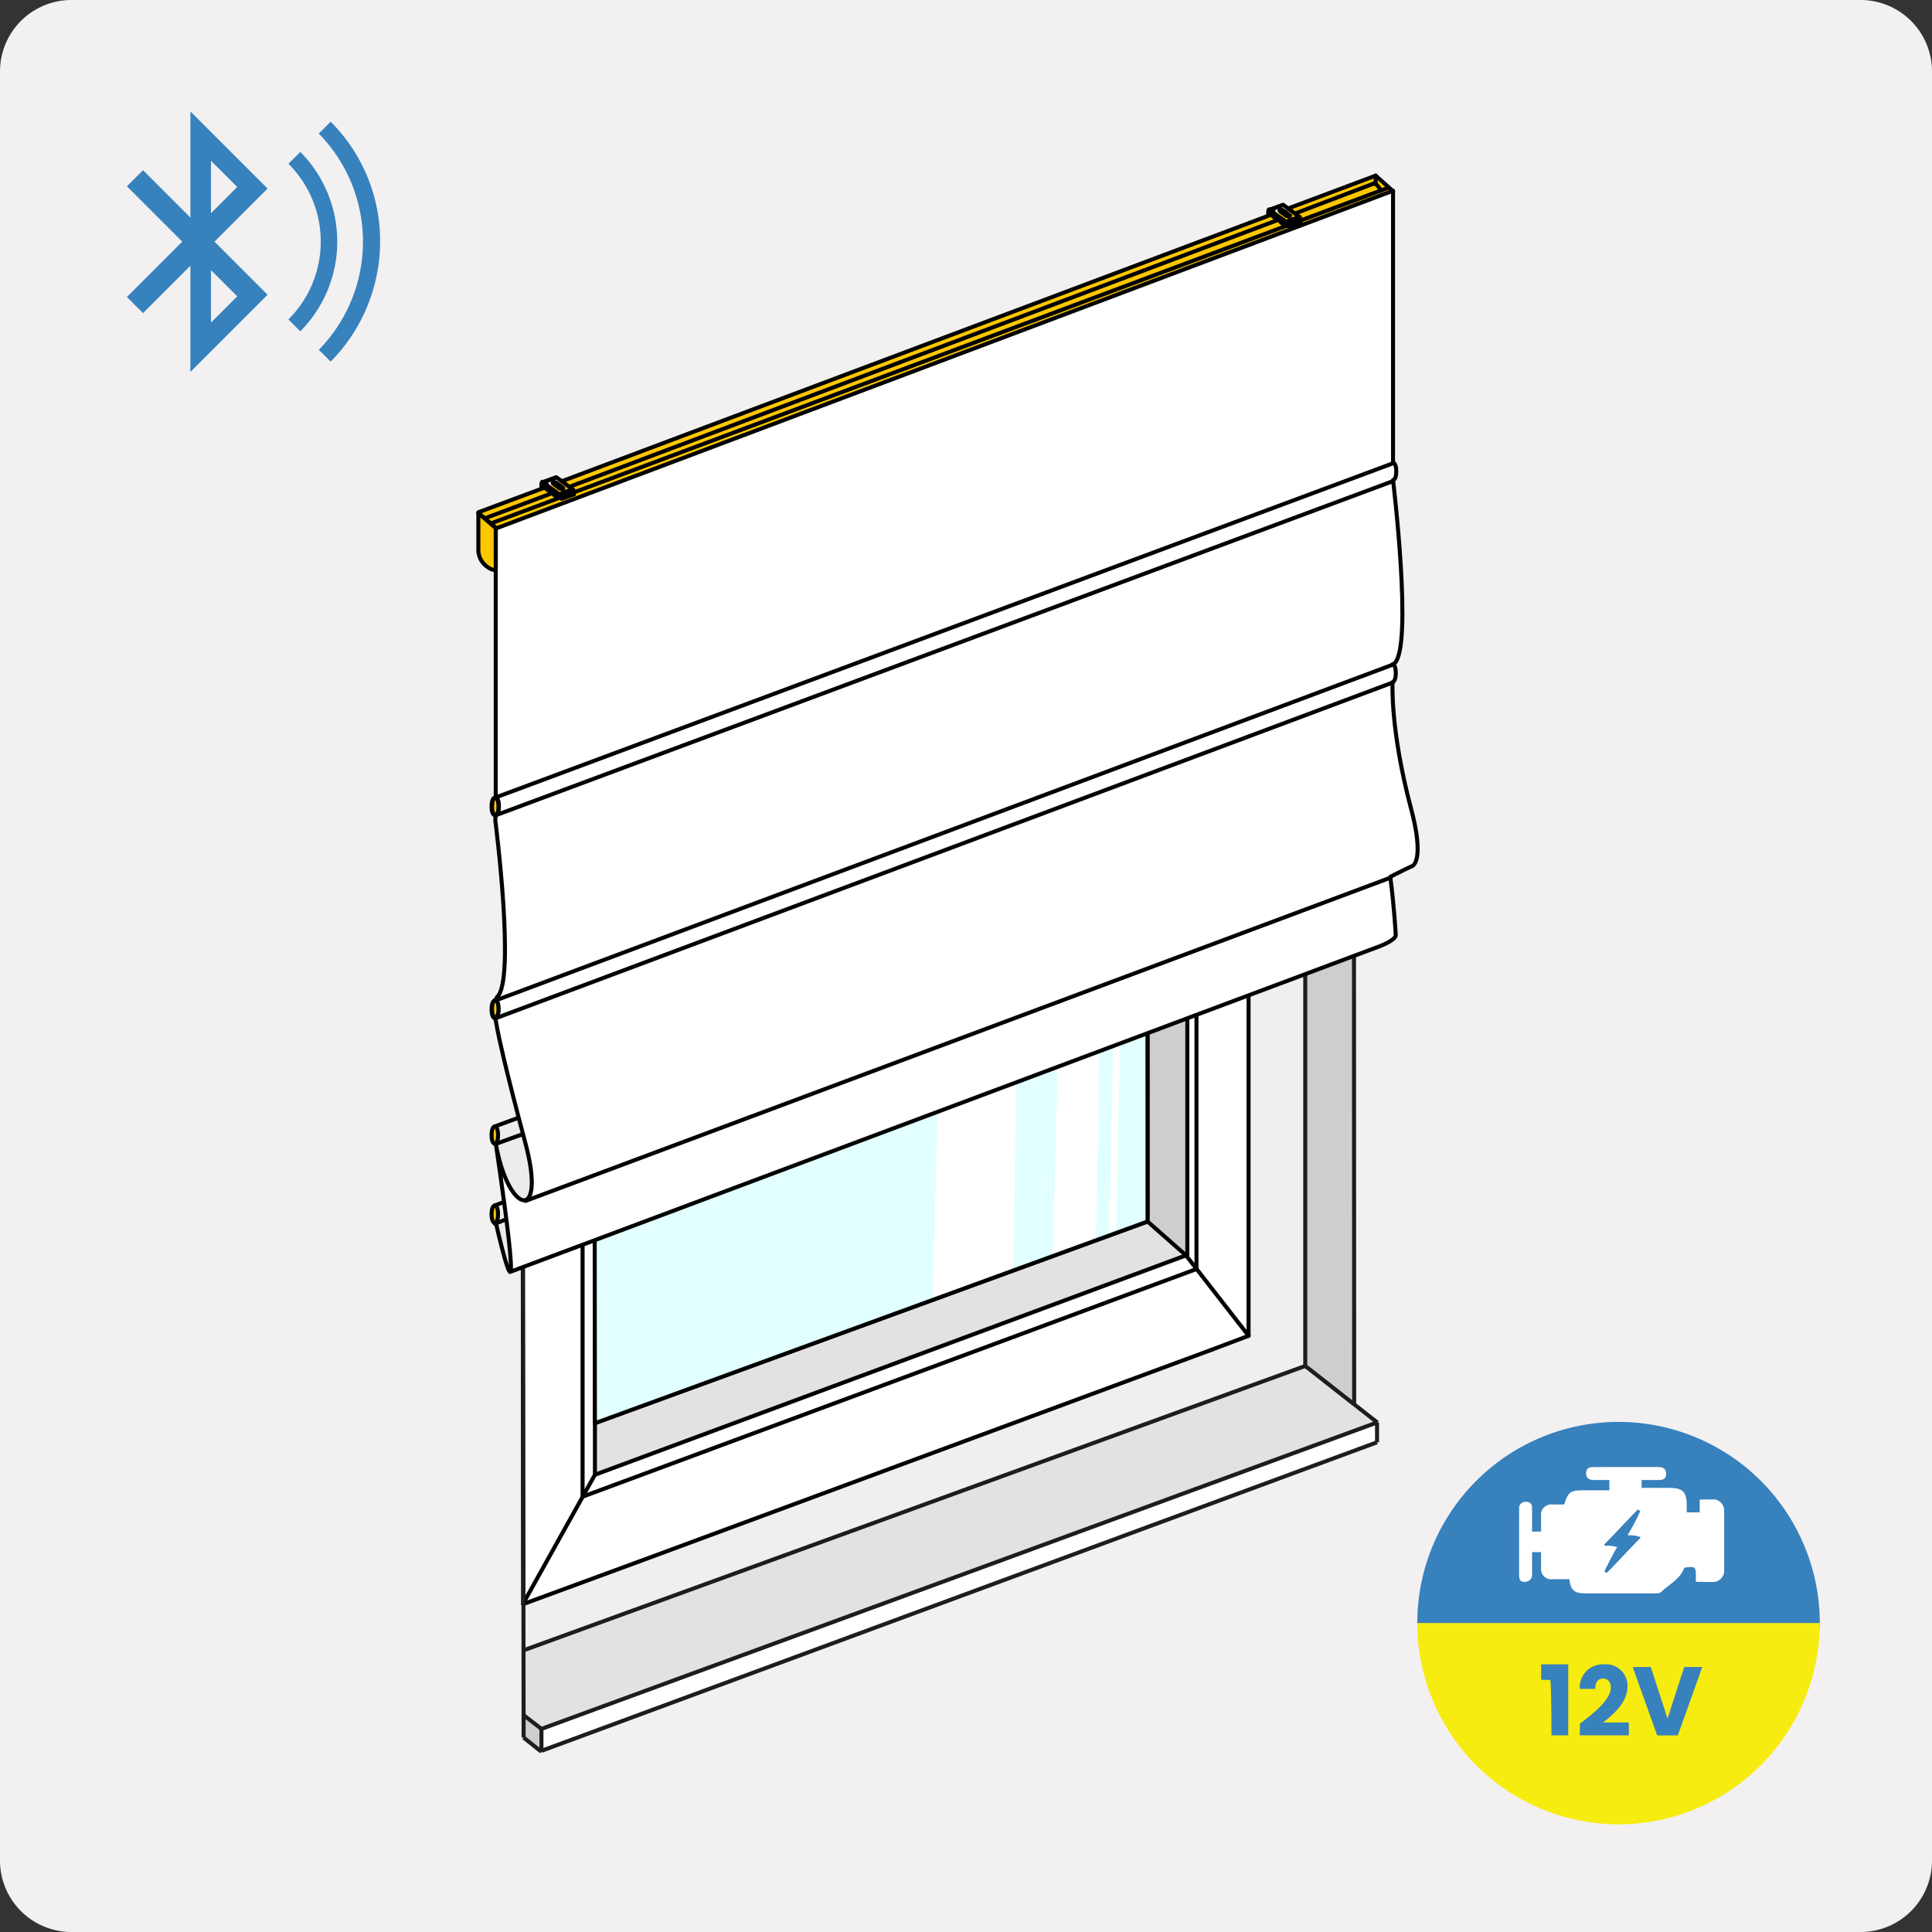 <svg xmlns="http://www.w3.org/2000/svg" xmlns:xlink="http://www.w3.org/1999/xlink" width="240" height="240" viewBox="0 0 240 240">
  <rect x="0" y="0" width="240" height="240" fill="#333333" stroke="none"/>
  <defs>
    <linearGradient id="linear-gradient" x1="33.921" y1="-7.866" x2="33.478" y2="-7.211" gradientUnits="objectBoundingBox">
      <stop offset="0" stop-color="#d6ffff"/>
      <stop offset="0.517" stop-color="#fff"/>
      <stop offset="1" stop-color="#e1ffff"/>
    </linearGradient>
    <clipPath id="clip-path">
      <path id="Pfad_51411" data-name="Pfad 51411" d="M142.555,151.74,73.9,176.8,73.79,74.684,142.5,49.87Z"/>
    </clipPath>
    <clipPath id="clip-path-2">
      <path id="Pfad_51408" data-name="Pfad 51408" d="M131.8,116.379l5.085-3.543-.722,41.45-5.445,4.1Z"/>
    </clipPath>
    <linearGradient id="linear-gradient-2" x1="-28.936" y1="-6.551" x2="-28.934" y2="-6.551" gradientUnits="objectBoundingBox">
      <stop offset="0" stop-color="#d6ffff"/>
      <stop offset="1" stop-color="#fff"/>
    </linearGradient>
    <clipPath id="clip-path-3">
      <path id="Pfad_51409" data-name="Pfad 51409" d="M116.758,126.717l9.749-6.707-.722,41.45-10.109,7.267Z"/>
    </clipPath>
    <linearGradient id="linear-gradient-3" x1="-23.806" y1="-6.262" x2="-23.805" y2="-6.262" xlink:href="#linear-gradient-2"/>
    <clipPath id="clip-path-4">
      <path id="Pfad_51410" data-name="Pfad 51410" d="M139.46,111.13l-.794,41.716-.889.652.885-41.846Z"/>
    </clipPath>
    <linearGradient id="linear-gradient-4" x1="-35.759" y1="-7.016" x2="-35.756" y2="-7.016" gradientUnits="objectBoundingBox">
      <stop offset="0" stop-color="#d6ffff"/>
      <stop offset="0.517" stop-color="#fff"/>
      <stop offset="1" stop-color="#fff"/>
    </linearGradient>
    <clipPath id="clip-path-5">
      <rect id="Rechteck_20341" data-name="Rechteck 20341" width="40.02" height="37.638" transform="translate(0 0)" fill="none"/>
    </clipPath>
  </defs>
  <g id="Gruppe_24575" data-name="Gruppe 24575" transform="translate(-473 -3359.152)">
    <g id="Modell_re_raffrollo_classic_motor" transform="translate(473 3359.152)">
      <g id="Ebene_3">
        <path id="Pfad_51391" data-name="Pfad 51391" d="M231.123,240H8.877A8.878,8.878,0,0,1,0,231.123V8.877A8.877,8.877,0,0,1,8.877,0H231.122A8.878,8.878,0,0,1,240,8.877V231.122A8.878,8.878,0,0,1,231.123,240Z" fill="#f2f0f0"/>
      </g>
      <g id="Ebene_2">
        <path id="Pfad_51392" data-name="Pfad 51392" d="M59.424,63.64,170.89,21.881l2.158,1.874L61.582,65.718v5.111s-1.649-.017-2.212-2.226Z" fill="#fdc700"/>
        <path id="Pfad_51393" data-name="Pfad 51393" d="M73.932,183.47l73.5-27.223V126.612l7.917-2.78-.317,42.4L65.027,199.521l-.113-42.145,9.018-3.313Z" fill="#fff"/>
        <path id="Pfad_51394" data-name="Pfad 51394" d="M142.555,151.74l4.88,4.507-73.5,27.223L73.9,176.8Z" fill="#e2e2e2"/>
        <path id="Pfad_51395" data-name="Pfad 51395" d="M65.027,199.521l90.008-33.293V123.973l7.033-2.726v48.725L65.141,205.228Z" fill="#efefef"/>
        <path id="Pfad_51396" data-name="Pfad 51396" d="M162.068,169.972l6.012,4.748V119.032l-6.012,2.215Z" fill="#cecece"/>
        <path id="Pfad_51397" data-name="Pfad 51397" d="M65.084,213.44v2.641l2.212,1.645V215Z" fill="#cecece"/>
        <path id="Pfad_51398" data-name="Pfad 51398" d="M67.3,217.726l103.676-38.283V177L67.3,215Z" fill="#fff"/>
        <path id="Pfad_51399" data-name="Pfad 51399" d="M65.141,205.228l-.057,8.212L67.3,215l103.676-38-8.9-7.032Z" fill="#e2e2e2"/>
        <path id="Pfad_51400" data-name="Pfad 51400" d="M142.555,151.74l4.88,4.507V126.7l-4.893,1.651Z" fill="#cecece"/>
      </g>
      <g id="Ebene_1">
        <g id="Gruppe_24658" data-name="Gruppe 24658">
          <g id="Gruppe_24633" data-name="Gruppe 24633">
            <path id="Pfad_51401" data-name="Pfad 51401" d="M68.169,128.856v-1.363a1.339,1.339,0,0,0-.4-1.136c-.227-.227-.511-.852-.965-.681a7.683,7.683,0,0,0-2.215.681c-1.192.511-1.136,1.136-1.136,1.59V133a1.731,1.731,0,0,0,.738,1.59l.17.17a.838.838,0,0,0,1.022.17c.454-.114,1.76-.568,1.76-.568" fill="#fff" stroke="#181717" stroke-linecap="round" stroke-linejoin="round" stroke-width="0.5"/>
            <path id="Pfad_51402" data-name="Pfad 51402" d="M68,126.7a.867.867,0,0,0-.681-.227c-.4.057-1.7.568-2.215.681a1.312,1.312,0,0,0-1.022,1.306v5.565c0,.568.227.738.227.738" fill="none" stroke="#181717" stroke-linecap="round" stroke-linejoin="round" stroke-width="0.5"/>
            <line id="Linie_17799" data-name="Linie 17799" x2="0.568" y2="0.625" transform="translate(64.194 126.698)" fill="none" stroke="#181717" stroke-linecap="round" stroke-linejoin="round" stroke-width="0.5"/>
            <line id="Linie_17800" data-name="Linie 17800" x2="0.625" y2="0.681" transform="translate(63.456 127.55)" fill="none" stroke="#181717" stroke-linecap="round" stroke-linejoin="round" stroke-width="0.5"/>
            <path id="Pfad_51403" data-name="Pfad 51403" d="M65.1,131.979s.057-1.306.057-2.612,1.476-1.931,1.987-1.59.909.568,1.76,2.555a16.846,16.846,0,0,1,1.079,7.1,39.726,39.726,0,0,1-.227,4.372c-.284,1.987-.4,2.782-1.079,3.01-.625.227-1.987.738-1.76-.341a30.55,30.55,0,0,0,.568-6.587c-.057-2.9-.17-4.145-.511-4.429C66.579,133.228,65.159,132.433,65.1,131.979Z" fill="#fff" stroke="#181717" stroke-linecap="round" stroke-linejoin="round" stroke-width="0.5"/>
            <path id="Pfad_51404" data-name="Pfad 51404" d="M68.964,130.5s-.681-.909-1.306-.114c-.341.511-.114,1.363.057,3.918a43.246,43.246,0,0,1,0,6.644,12.03,12.03,0,0,1-.852,3.748" fill="none" stroke="#181717" stroke-linecap="round" stroke-linejoin="round" stroke-width="0.5"/>
          </g>
          <line id="Linie_17801" data-name="Linie 17801" x2="2.214" y2="1.704" transform="translate(65.046 213.066)" fill="none" stroke="#1d1d1b" stroke-linejoin="round" stroke-width="0.5"/>
          <line id="Linie_17802" data-name="Linie 17802" x2="2.214" y2="1.761" transform="translate(65.046 215.848)" fill="none" stroke="#1d1d1b" stroke-linejoin="round" stroke-width="0.5"/>
          <line id="Linie_17803" data-name="Linie 17803" y2="2.725" transform="translate(67.26 214.77)" fill="none" stroke="#1d1d1b" stroke-linejoin="round" stroke-width="0.5"/>
          <g id="Gruppe_24643" data-name="Gruppe 24643">
            <g id="Gruppe_24634" data-name="Gruppe 24634">
              <line id="Linie_17804" data-name="Linie 17804" x2="9.029" y2="8.745" transform="translate(64.875 88.994)" fill="none" stroke="#020202" stroke-linecap="round" stroke-linejoin="round" stroke-width="0.5"/>
              <line id="Linie_17805" data-name="Linie 17805" x1="10.391" y2="3.861" transform="translate(64.989 85.133)" fill="none" stroke="#020202" stroke-linecap="round" stroke-linejoin="round" stroke-width="0.5"/>
              <line id="Linie_17806" data-name="Linie 17806" x1="73.137" y2="26.915" transform="translate(75.38 58.217)" fill="none" stroke="#020202" stroke-linecap="round" stroke-linejoin="round" stroke-width="0.5"/>
              <line id="Linie_17807" data-name="Linie 17807" x1="76.26" y2="28.108" transform="translate(72.37 68.154)" fill="none" stroke="#020202" stroke-linecap="round" stroke-linejoin="round" stroke-width="0.5"/>
              <line id="Linie_17808" data-name="Linie 17808" x1="73.591" y2="27.199" transform="translate(73.904 70.539)" fill="none" stroke="#020202" stroke-linecap="round" stroke-linejoin="round" stroke-width="0.5"/>
              <path id="Pfad_51405" data-name="Pfad 51405" d="M147.382,57.252l6.473-2.328,1.249.909-6.587,2.385" fill="none" stroke="#020202" stroke-linecap="round" stroke-linejoin="round" stroke-width="0.5"/>
              <line id="Linie_17809" data-name="Linie 17809" y1="29.641" x2="82.507" transform="translate(64.875 57.252)" fill="none" stroke="#020202" stroke-linecap="round" stroke-linejoin="round" stroke-width="0.5"/>
              <line id="Linie_17810" data-name="Linie 17810" x2="0.114" y2="110.274" transform="translate(64.875 88.994)" fill="none" stroke="#020202" stroke-linecap="round" stroke-linejoin="round" stroke-width="0.5"/>
              <line id="Linie_17811" data-name="Linie 17811" y1="15.899" x2="8.858" transform="translate(65.046 183.198)" fill="none" stroke="#020202" stroke-linecap="round" stroke-linejoin="round" stroke-width="0.5"/>
              <line id="Linie_17812" data-name="Linie 17812" y2="85.459" transform="translate(73.904 97.739)" fill="none" stroke="#020202" stroke-linecap="round" stroke-linejoin="round" stroke-width="0.5"/>
              <line id="Linie_17813" data-name="Linie 17813" y2="89.662" transform="translate(72.37 96.262)" fill="none" stroke="#020202" stroke-linecap="round" stroke-linejoin="round" stroke-width="0.5"/>
              <line id="Linie_17814" data-name="Linie 17814" y1="1.76" x2="4.656" transform="translate(150.448 165.936)" fill="none" stroke="#020202" stroke-linecap="round" stroke-linejoin="round" stroke-width="0.5"/>
              <line id="Linie_17815" data-name="Linie 17815" y1="26.291" x2="71.093" transform="translate(79.355 167.696)" fill="none" stroke="#020202" stroke-linecap="round" stroke-linejoin="round" stroke-width="0.5"/>
              <line id="Linie_17816" data-name="Linie 17816" y1="5.281" x2="14.366" transform="translate(64.989 193.987)" fill="none" stroke="#020202" stroke-linecap="round" stroke-linejoin="round" stroke-width="0.5"/>
              <line id="Linie_17817" data-name="Linie 17817" y1="24.985" x2="68.538" transform="translate(74.017 151.74)" fill="none" stroke="#020202" stroke-linecap="round" stroke-linejoin="round" stroke-width="0.5"/>
              <line id="Linie_17818" data-name="Linie 17818" y1="27.256" x2="73.421" transform="translate(73.904 155.942)" fill="none" stroke="#020202" stroke-linecap="round" stroke-linejoin="round" stroke-width="0.5"/>
              <line id="Linie_17819" data-name="Linie 17819" y1="28.279" x2="76.26" transform="translate(72.37 157.645)" fill="none" stroke="#020202" stroke-linecap="round" stroke-linejoin="round" stroke-width="0.5"/>
              <path id="Pfad_51406" data-name="Pfad 51406" d="M155.1,165.936V55.832l-7.609,14.707" fill="none" stroke="#020202" stroke-linecap="round" stroke-linejoin="round" stroke-width="0.5"/>
              <line id="Linie_17820" data-name="Linie 17820" x2="4.77" y2="4.202" transform="translate(142.555 151.74)" fill="none" stroke="#020202" stroke-linecap="round" stroke-linejoin="round" stroke-width="0.5"/>
              <line id="Linie_17821" data-name="Linie 17821" y2="79.384" transform="translate(142.555 72.356)" fill="none" stroke="#020202" stroke-linecap="round" stroke-linejoin="round" stroke-width="0.5"/>
              <line id="Linie_17822" data-name="Linie 17822" y1="32.594" transform="translate(148.631 68.154)" fill="none" stroke="#020202" stroke-linecap="round" stroke-linejoin="round" stroke-width="0.5"/>
              <line id="Linie_17823" data-name="Linie 17823" y1="85.403" transform="translate(147.495 70.539)" fill="none" stroke="#020202" stroke-linecap="round" stroke-linejoin="round" stroke-width="0.5"/>
              <line id="Linie_17824" data-name="Linie 17824" y1="56.897" transform="translate(148.631 100.748)" fill="none" stroke="#020202" stroke-linecap="round" stroke-linejoin="round" stroke-width="0.5"/>
              <line id="Linie_17825" data-name="Linie 17825" x1="7.779" y1="9.994" transform="translate(147.325 155.942)" fill="none" stroke="#020202" stroke-linecap="round" stroke-linejoin="round" stroke-width="0.5"/>
            </g>
            <g id="Gruppe_24642" data-name="Gruppe 24642">
              <path id="Pfad_51407" data-name="Pfad 51407" d="M142.555,151.74,73.9,176.8,73.79,74.684,142.5,49.87Z" fill="url(#linear-gradient)"/>
              <g id="Gruppe_24641" data-name="Gruppe 24641" clip-path="url(#clip-path)">
                <g id="Gruppe_24636" data-name="Gruppe 24636">
                  <g id="Gruppe_24635" data-name="Gruppe 24635" clip-path="url(#clip-path-2)">
                    <path id="Rechteck_18033_00000040535041741187476340000011124929386754078902_" d="M120.078,117.174l16.806-4.338,10.639,41.215-16.806,4.338Z" fill="url(#linear-gradient-2)"/>
                  </g>
                </g>
                <g id="Gruppe_24638" data-name="Gruppe 24638">
                  <g id="Gruppe_24637" data-name="Gruppe 24637" clip-path="url(#clip-path-3)">
                    <path id="Rechteck_18034_00000122715761648227667550000017390443400378430853_" d="M104.563,125.674l21.944-5.664,11.114,43.053-21.945,5.664Z" fill="url(#linear-gradient-3)"/>
                  </g>
                </g>
                <g id="Gruppe_24640" data-name="Gruppe 24640">
                  <g id="Gruppe_24639" data-name="Gruppe 24639" clip-path="url(#clip-path-4)">
                    <path id="Rechteck_18035_00000005976550627444165890000013546818617515052470_" d="M127.628,114.184l11.832-3.054,10.148,39.314L137.777,153.5Z" fill="url(#linear-gradient-4)"/>
                  </g>
                </g>
              </g>
              <path id="Pfad_51412" data-name="Pfad 51412" d="M142.555,151.74,73.9,176.8,73.79,74.684,142.5,49.87Z" fill="none" stroke="#000" stroke-linejoin="round" stroke-width="0.5"/>
            </g>
            <line id="Linie_17826" data-name="Linie 17826" y1="35.32" x2="97.1" transform="translate(65.046 169.683)" fill="none" stroke="#1d1d1b" stroke-linejoin="round" stroke-width="0.5"/>
            <line id="Linie_17827" data-name="Linie 17827" y1="38.329" x2="103.8" transform="translate(67.26 179.166)" fill="none" stroke="#1d1d1b" stroke-linejoin="round" stroke-width="0.5"/>
            <line id="Linie_17828" data-name="Linie 17828" y1="38.045" x2="103.744" transform="translate(67.26 176.725)" fill="none" stroke="#1d1d1b" stroke-linejoin="round" stroke-width="0.5"/>
            <line id="Linie_17829" data-name="Linie 17829" x2="8.972" y2="7.042" transform="translate(162.145 169.683)" fill="none" stroke="#1d1d1b" stroke-linejoin="round" stroke-width="0.5"/>
            <line id="Linie_17830" data-name="Linie 17830" x2="0.17" y2="135.826" transform="translate(64.875 80.022)" fill="none" stroke="#1d1d1b" stroke-linejoin="round" stroke-width="0.5"/>
            <line id="Linie_17831" data-name="Linie 17831" y2="125.946" transform="translate(162.145 43.737)" fill="none" stroke="#1d1d1b" stroke-linejoin="round" stroke-width="0.5"/>
            <line id="Linie_17832" data-name="Linie 17832" x1="0.057" y1="132.987" transform="translate(168.164 41.466)" fill="none" stroke="#1d1d1b" stroke-linejoin="round" stroke-width="0.5"/>
            <line id="Linie_17833" data-name="Linie 17833" y2="2.441" transform="translate(171.06 176.725)" fill="none" stroke="#1d1d1b" stroke-linejoin="round" stroke-width="0.5"/>
          </g>
          <path id="Pfad_51413" data-name="Pfad 51413" d="M61.468,151.967l1.249-.625s.738,7.041.568,6.814C63.058,157.872,61.468,151.967,61.468,151.967Z" fill="#ececed"/>
          <path id="Pfad_51414" data-name="Pfad 51414" d="M61.638,139.929l2.612-1.022.454,1.59s2.215,7.609.511,8.688c-2.442.909-3.8-7.041-3.8-7.041a1.6,1.6,0,0,0,0-2.215" fill="#ececed"/>
          <path id="Pfad_51415" data-name="Pfad 51415" d="M61.468,149.752a7.936,7.936,0,0,1,.4,1.079c.114.454-.4,1.079-.4,1.079l1.42-.454-.4-2.158Z" fill="#ececed"/>
          <path id="Pfad_51416" data-name="Pfad 51416" d="M61.582,151.853c4.259,18.228,0-9.824,0-9.824,1.533,8.858,6.36,9.994,3.691,0S61.922,128.572,61.809,128s-.284-1.59-.284-1.59.4,0,.4-1.079-.4-1.079-.4-1.079l.227-.4c2.328-2.044-.227-21.975-.227-21.975l.057-.625s.4,0,.4-1.079-.4-1.079-.4-1.079V65.656L173.048,23.693V57.479h0s.4,0,.4,1.079-.4,1.079-.4,1.079,2.5,20.726.17,22.77l-.227.114s.4,0,.4,1.079-.4,1.136-.4,1.136-.341,5.849,2.328,15.843c1.249,4.713.852,6.928-.114,7.1,0,0-2.215,1.079-2.5,1.249.511,3.861.681,7.268.681,7.268-.114.625-1.76,1.249-1.874,1.306L63.4,157.986" fill="#fff" stroke="#020303" stroke-linecap="round" stroke-linejoin="round" stroke-width="0.5"/>
          <path id="Pfad_51417" data-name="Pfad 51417" d="M61.468,99.1s-.4,0-.4,1.079.4,1.079.4,1.079" fill="none" stroke="#020303" stroke-linecap="round" stroke-linejoin="round" stroke-width="0.5"/>
          <path id="Pfad_51418" data-name="Pfad 51418" d="M61.468,124.313s-.4,0-.4,1.079.4,1.079.4,1.079" fill="none" stroke="#020303" stroke-linecap="round" stroke-linejoin="round" stroke-width="0.5"/>
          <g id="Gruppe_24644" data-name="Gruppe 24644">
            <path id="Pfad_51419" data-name="Pfad 51419" d="M61.468,139.929s.4,0,.4,1.079-.4,1.079-.4,1.079" fill="#fdc700" stroke="#020303" stroke-linecap="round" stroke-linejoin="round" stroke-width="0.5"/>
            <path id="Pfad_51420" data-name="Pfad 51420" d="M61.468,139.929s-.4,0-.4,1.079.4,1.079.4,1.079" fill="#fdc700" stroke="#020303" stroke-linecap="round" stroke-linejoin="round" stroke-width="0.5"/>
          </g>
          <g id="Gruppe_24645" data-name="Gruppe 24645">
            <path id="Pfad_51421" data-name="Pfad 51421" d="M61.525,124.257s.4,0,.4,1.079-.4,1.079-.4,1.079" fill="#fdc700" stroke="#020303" stroke-linecap="round" stroke-linejoin="round" stroke-width="0.5"/>
            <path id="Pfad_51422" data-name="Pfad 51422" d="M61.525,124.257s-.4,0-.4,1.079.4,1.079.4,1.079" fill="#fdc700" stroke="#020303" stroke-linecap="round" stroke-linejoin="round" stroke-width="0.5"/>
          </g>
          <g id="Gruppe_24646" data-name="Gruppe 24646">
            <path id="Pfad_51423" data-name="Pfad 51423" d="M61.525,99.1s.4,0,.4,1.079-.4,1.079-.4,1.079" fill="#fdc700" stroke="#020303" stroke-linecap="round" stroke-linejoin="round" stroke-width="0.5"/>
            <path id="Pfad_51424" data-name="Pfad 51424" d="M61.525,99.1s-.4,0-.4,1.079.4,1.079.4,1.079" fill="#fdc700" stroke="#020303" stroke-linecap="round" stroke-linejoin="round" stroke-width="0.5"/>
          </g>
          <g id="Gruppe_24647" data-name="Gruppe 24647">
            <path id="Pfad_51425" data-name="Pfad 51425" d="M61.468,149.752s.4,0,.4,1.079-.4,1.079-.4,1.079" fill="#fdc700" stroke="#020303" stroke-linecap="round" stroke-linejoin="round" stroke-width="0.5"/>
            <path id="Pfad_51426" data-name="Pfad 51426" d="M61.468,149.752s-.4,0-.4,1.079.4,1.079.4,1.079" fill="#fdc700" stroke="#020303" stroke-linecap="round" stroke-linejoin="round" stroke-width="0.5"/>
          </g>
          <line id="Linie_17834" data-name="Linie 17834" y1="41.509" x2="111.466" transform="translate(61.468 57.593)" fill="none" stroke="#020303" stroke-linecap="round" stroke-linejoin="round" stroke-width="0.5"/>
          <line id="Linie_17835" data-name="Linie 17835" y1="4.088" x2="10.902" transform="translate(159.988 21.819)" fill="none" stroke="#020303" stroke-linecap="round" stroke-linejoin="round" stroke-width="0.5"/>
          <line id="Linie_17836" data-name="Linie 17836" y1="33.048" x2="87.958" transform="translate(69.872 26.702)" fill="none" stroke="#020303" stroke-linecap="round" stroke-linejoin="round" stroke-width="0.5"/>
          <line id="Linie_17837" data-name="Linie 17837" y1="3.151" x2="8.461" transform="translate(59.424 60.488)" fill="none" stroke="#020303" stroke-linecap="round" stroke-linejoin="round" stroke-width="0.5"/>
          <line id="Linie_17838" data-name="Linie 17838" y1="41.509" x2="111.466" transform="translate(61.468 59.807)" fill="none" stroke="#020303" stroke-linecap="round" stroke-linejoin="round" stroke-width="0.5"/>
          <line id="Linie_17839" data-name="Linie 17839" y1="41.736" x2="111.523" transform="translate(61.468 84.792)" fill="none" stroke="#020303" stroke-linecap="round" stroke-linejoin="round" stroke-width="0.5"/>
          <line id="Linie_17840" data-name="Linie 17840" y1="40.146" x2="107.434" transform="translate(65.273 109.039)" fill="none" stroke="#020303" stroke-linecap="round" stroke-linejoin="round" stroke-width="0.5"/>
          <line id="Linie_17841" data-name="Linie 17841" y1="0.511" x2="1.306" transform="translate(61.468 151.513)" fill="none" stroke="#020303" stroke-linecap="round" stroke-linejoin="round" stroke-width="0.5"/>
          <line id="Linie_17842" data-name="Linie 17842" y1="0.397" x2="1.022" transform="translate(61.468 149.355)" fill="none" stroke="#020303" stroke-linecap="round" stroke-linejoin="round" stroke-width="0.5"/>
          <line id="Linie_17843" data-name="Linie 17843" x2="2.158" y2="1.931" transform="translate(170.89 21.819)" fill="none" stroke="#020303" stroke-linecap="round" stroke-linejoin="round" stroke-width="0.5"/>
          <line id="Linie_17844" data-name="Linie 17844" y1="1.022" x2="2.782" transform="translate(61.468 138.907)" fill="none" stroke="#000" stroke-linejoin="round" stroke-width="0.5"/>
          <line id="Linie_17845" data-name="Linie 17845" y1="1.192" x2="3.293" transform="translate(61.468 140.951)" fill="none" stroke="#000" stroke-linejoin="round" stroke-width="0.5"/>
          <g id="Gruppe_24648" data-name="Gruppe 24648">
            <path id="Pfad_51427" data-name="Pfad 51427" d="M59.424,68.5v-4.77L61.582,65.6V70.71s-.227.341-1.192-.4a2.639,2.639,0,0,1-.965-1.817" fill="#fdc700" stroke="#020303" stroke-linecap="round" stroke-linejoin="round" stroke-width="0.5"/>
          </g>
          <line id="Linie_17846" data-name="Linie 17846" y1="41.736" x2="111.523" transform="translate(61.468 82.577)" fill="none" stroke="#020303" stroke-linecap="round" stroke-linejoin="round" stroke-width="0.5"/>
          <g id="Gruppe_24649" data-name="Gruppe 24649">
            <line id="Linie_17847" data-name="Linie 17847" y1="3.691" x2="9.71" transform="translate(160.839 22.841)" fill="none" stroke="#020303" stroke-linecap="round" stroke-linejoin="round" stroke-width="0.5"/>
            <line id="Linie_17848" data-name="Linie 17848" y1="33.105" x2="87.901" transform="translate(70.837 27.327)" fill="none" stroke="#020303" stroke-linecap="round" stroke-linejoin="round" stroke-width="0.5"/>
            <line id="Linie_17849" data-name="Linie 17849" y1="3.123" x2="8.347" transform="translate(60.332 61.227)" fill="none" stroke="#020303" stroke-linecap="round" stroke-linejoin="round" stroke-width="0.5"/>
            <line id="Linie_17850" data-name="Linie 17850" y1="41.679" x2="111.409" transform="translate(60.957 23.352)" fill="none" stroke="#020303" stroke-linecap="round" stroke-linejoin="round" stroke-width="0.5"/>
            <path id="Pfad_51428" data-name="Pfad 51428" d="M170.549,22.841s.114-.227.511.17a1.949,1.949,0,0,1,.454.681" fill="none" stroke="#020303" stroke-linecap="round" stroke-linejoin="round" stroke-width="0.5"/>
          </g>
          <line id="Linie_17851" data-name="Linie 17851" y2="1.022" transform="translate(170.89 21.819)" fill="none" stroke="#020303" stroke-linecap="round" stroke-linejoin="round" stroke-width="0.5"/>
          <line id="Linie_17852" data-name="Linie 17852" x2="2.158" y2="1.817" transform="translate(59.424 63.725)" fill="none" stroke="#020303" stroke-linecap="round" stroke-linejoin="round" stroke-width="0.5"/>
          <g id="Gruppe_24653" data-name="Gruppe 24653">
            <path id="Pfad_51429" data-name="Pfad 51429" d="M71.121,60.772s.114.057.114.114" fill="none" stroke="#000" stroke-linejoin="round" stroke-width="0.5"/>
            <path id="Pfad_51430" data-name="Pfad 51430" d="M71.235,60.886s.114.341.227.341" fill="none" stroke="#000" stroke-linejoin="round" stroke-width="0.5"/>
            <g id="Gruppe_24652" data-name="Gruppe 24652">
              <line id="Linie_17853" data-name="Linie 17853" x2="1.533" y2="1.136" transform="translate(67.771 60.488)" fill="none" stroke="#000" stroke-linejoin="round" stroke-width="0.5"/>
              <line id="Linie_17854" data-name="Linie 17854" x2="1.59" y2="1.136" transform="translate(67.885 60.261)" fill="none" stroke="#000" stroke-linejoin="round" stroke-width="0.5"/>
              <line id="Linie_17855" data-name="Linie 17855" x2="0.398" y2="0.284" transform="translate(67.43 60.034)" fill="none" stroke="#000" stroke-linejoin="round" stroke-width="0.5"/>
              <line id="Linie_17856" data-name="Linie 17856" y1="0.625" x2="1.647" transform="translate(69.702 61.17)" fill="none" stroke="#000" stroke-linejoin="round" stroke-width="0.5"/>
              <line id="Linie_17857" data-name="Linie 17857" y1="0.625" x2="1.704" transform="translate(69.531 60.943)" fill="none" stroke="#000" stroke-linejoin="round" stroke-width="0.5"/>
              <line id="Linie_17858" data-name="Linie 17858" y1="0.625" x2="1.704" transform="translate(69.418 60.772)" fill="none" stroke="#000" stroke-linejoin="round" stroke-width="0.5"/>
              <line id="Linie_17859" data-name="Linie 17859" y1="0.625" x2="1.704" transform="translate(69.758 61.34)" fill="none" stroke="#000" stroke-linejoin="round" stroke-width="0.5"/>
              <line id="Linie_17860" data-name="Linie 17860" y1="0.625" x2="1.704" transform="translate(69.758 61.227)" fill="none" stroke="#000" stroke-linejoin="round" stroke-width="0.5"/>
              <path id="Pfad_51431" data-name="Pfad 51431" d="M69.3,61.851h0l.057-.114v-.17c0-.114.057-.114.057-.114V61.34" fill="none" stroke="#000" stroke-linejoin="round" stroke-width="0.5"/>
              <path id="Pfad_51432" data-name="Pfad 51432" d="M69.418,61.4a.246.246,0,0,0-.114.227v.17l-.057.057" fill="none" stroke="#000" stroke-linejoin="round" stroke-width="0.5"/>
              <path id="Pfad_51433" data-name="Pfad 51433" d="M69.475,61.4s.114.057.114.114h-.057a.176.176,0,0,0-.057-.114" fill="none" stroke="#000" stroke-linejoin="round" stroke-width="0.5"/>
              <path id="Pfad_51434" data-name="Pfad 51434" d="M69.588,61.511s.114.341.227.341" fill="none" stroke="#000" stroke-linejoin="round" stroke-width="0.5"/>
              <path id="Pfad_51435" data-name="Pfad 51435" d="M69.531,61.567s.114.454.284.4" fill="none" stroke="#000" stroke-linejoin="round" stroke-width="0.5"/>
              <g id="Gruppe_24650" data-name="Gruppe 24650">
                <path id="Pfad_51436" data-name="Pfad 51436" d="M69.077,59.978h0a.2.2,0,0,0-.114-.057.173.173,0,0,0-.227,0c-.057.057-.114.057-.057.114s.284.227.511.4.4.284.4.284" fill="none" stroke="#000" stroke-linejoin="round" stroke-width="0.5"/>
              </g>
              <g id="Gruppe_24651" data-name="Gruppe 24651">
                <path id="Pfad_51437" data-name="Pfad 51437" d="M69.588,60.659a.2.2,0,0,0,.114.057.173.173,0,0,0,.227,0c.057-.057.057-.114,0-.114-.057-.057-.284-.227-.511-.4s-.4-.284-.4-.284" fill="none" stroke="#000" stroke-linejoin="round" stroke-width="0.5"/>
              </g>
              <path id="Pfad_51438" data-name="Pfad 51438" d="M69.3,61.851l-.511-.4c-.057-.057.057-.057,0-.114s-.681-.4-.681-.4l-.227-.17a.176.176,0,0,1-.057-.114v-.17s0-.284.114-.284l-.511-.284" fill="none" stroke="#000" stroke-linejoin="round" stroke-width="0.5"/>
              <path id="Pfad_51439" data-name="Pfad 51439" d="M67.658,60.6l-.284-.454a.079.079,0,0,1,0-.114.056.056,0,0,1-.057-.057s-.114.114,0,.17c.057.114.284.454.341.454" fill="none" stroke="#000" stroke-linejoin="round" stroke-width="0.5"/>
              <path id="Pfad_51440" data-name="Pfad 51440" d="M67.317,60.659V60.2l.057-.057v-.114h0a.056.056,0,0,1,.057-.057v-.114h0c-.114-.057-.114.114-.114.114" fill="none" stroke="#000" stroke-linejoin="round" stroke-width="0.5"/>
              <path id="Pfad_51441" data-name="Pfad 51441" d="M67.26,60.659v-.568" fill="none" stroke="#000" stroke-linejoin="round" stroke-width="0.5"/>
              <line id="Linie_17861" data-name="Linie 17861" x2="0.057" transform="translate(69.304 61.624)" fill="none" stroke="#000" stroke-linejoin="round" stroke-width="0.5"/>
              <line id="Linie_17862" data-name="Linie 17862" y1="0.057" x2="0.114" transform="translate(67.374 60.034)" fill="none" stroke="#000" stroke-linejoin="round" stroke-width="0.5"/>
              <path id="Pfad_51442" data-name="Pfad 51442" d="M67.43,59.921l1.7-.625,1.987,1.476" fill="none" stroke="#000" stroke-linejoin="round" stroke-width="0.5"/>
              <path id="Pfad_51443" data-name="Pfad 51443" d="M67.374,59.921l1.7-.625h.057" fill="none" stroke="#000" stroke-linejoin="round" stroke-width="0.5"/>
              <g id="Ebene_7_00000158000486962551139450000007957247179785116855_">
                <path id="Pfad_51444" data-name="Pfad 51444" d="M68.68,59.978s.17-.114.284,0a5.733,5.733,0,0,1,.909.738h0l.057.057" fill="none" stroke="#000" stroke-linejoin="round" stroke-width="0.5"/>
              </g>
            </g>
          </g>
          <g id="Gruppe_24657" data-name="Gruppe 24657">
            <path id="Pfad_51445" data-name="Pfad 51445" d="M161.407,26.929s.114.057.114.114" fill="none" stroke="#000" stroke-linejoin="round" stroke-width="0.5"/>
            <path id="Pfad_51446" data-name="Pfad 51446" d="M161.521,27.1s.114.341.227.341" fill="none" stroke="#000" stroke-linejoin="round" stroke-width="0.5"/>
            <g id="Gruppe_24656" data-name="Gruppe 24656">
              <line id="Linie_17863" data-name="Linie 17863" x2="1.533" y2="1.136" transform="translate(158.057 26.646)" fill="none" stroke="#000" stroke-linejoin="round" stroke-width="0.5"/>
              <line id="Linie_17864" data-name="Linie 17864" x2="1.59" y2="1.136" transform="translate(158.171 26.418)" fill="none" stroke="#000" stroke-linejoin="round" stroke-width="0.5"/>
              <line id="Linie_17865" data-name="Linie 17865" x2="0.398" y2="0.284" transform="translate(157.716 26.191)" fill="none" stroke="#000" stroke-linejoin="round" stroke-width="0.5"/>
              <line id="Linie_17866" data-name="Linie 17866" y1="0.625" x2="1.703" transform="translate(159.988 27.327)" fill="none" stroke="#000" stroke-linejoin="round" stroke-width="0.5"/>
              <line id="Linie_17867" data-name="Linie 17867" y1="0.625" x2="1.704" transform="translate(159.817 27.1)" fill="none" stroke="#000" stroke-linejoin="round" stroke-width="0.5"/>
              <line id="Linie_17868" data-name="Linie 17868" y1="0.625" x2="1.646" transform="translate(159.761 26.929)" fill="none" stroke="#000" stroke-linejoin="round" stroke-width="0.5"/>
              <line id="Linie_17869" data-name="Linie 17869" y1="0.625" x2="1.647" transform="translate(160.101 27.497)" fill="none" stroke="#000" stroke-linejoin="round" stroke-width="0.5"/>
              <line id="Linie_17870" data-name="Linie 17870" y1="0.625" x2="1.647" transform="translate(160.101 27.441)" fill="none" stroke="#000" stroke-linejoin="round" stroke-width="0.5"/>
              <path id="Pfad_51447" data-name="Pfad 51447" d="M159.59,28.008l.057-.057v-.227c0-.114.057-.114.057-.114v-.057" fill="none" stroke="#000" stroke-linejoin="round" stroke-width="0.5"/>
              <path id="Pfad_51448" data-name="Pfad 51448" d="M159.761,27.554a.246.246,0,0,0-.114.227v.17l-.057.057" fill="none" stroke="#000" stroke-linejoin="round" stroke-width="0.5"/>
              <path id="Pfad_51449" data-name="Pfad 51449" d="M159.761,27.554s.114.057.114.114h-.057a.056.056,0,0,0-.057-.057" fill="none" stroke="#000" stroke-linejoin="round" stroke-width="0.5"/>
              <path id="Pfad_51450" data-name="Pfad 51450" d="M159.874,27.724s.114.341.227.341" fill="none" stroke="#000" stroke-linejoin="round" stroke-width="0.5"/>
              <path id="Pfad_51451" data-name="Pfad 51451" d="M159.817,27.724s.114.454.284.4" fill="none" stroke="#000" stroke-linejoin="round" stroke-width="0.5"/>
              <g id="Gruppe_24654" data-name="Gruppe 24654">
                <path id="Pfad_51452" data-name="Pfad 51452" d="M159.363,26.134h0a.2.2,0,0,0-.114-.057.173.173,0,0,0-.227,0c-.057.057-.114.057-.057.114s.284.227.511.4.4.284.4.284" fill="none" stroke="#000" stroke-linejoin="round" stroke-width="0.5"/>
              </g>
              <g id="Gruppe_24655" data-name="Gruppe 24655">
                <path id="Pfad_51453" data-name="Pfad 51453" d="M159.874,26.816a.2.2,0,0,0,.114.057.173.173,0,0,0,.227,0c.057-.057.057-.114,0-.114-.057-.057-.284-.227-.511-.4s-.4-.284-.4-.284" fill="none" stroke="#000" stroke-linejoin="round" stroke-width="0.5"/>
              </g>
              <path id="Pfad_51454" data-name="Pfad 51454" d="M159.59,28.008l-.511-.4c-.057-.057.057-.057,0-.114a4.235,4.235,0,0,0-.681-.4l-.227-.17a.177.177,0,0,1-.056-.114v-.17s0-.284.114-.284l-.454-.341" fill="none" stroke="#000" stroke-linejoin="round" stroke-width="0.5"/>
              <path id="Pfad_51455" data-name="Pfad 51455" d="M157.943,26.759l-.284-.454a.079.079,0,0,1,0-.114.056.056,0,0,1-.057-.057s-.114.114,0,.17c.057.114.284.454.284.454" fill="none" stroke="#000" stroke-linejoin="round" stroke-width="0.5"/>
              <path id="Pfad_51456" data-name="Pfad 51456" d="M157.6,26.816v-.454l.057-.057v-.114h0a.056.056,0,0,1,.057-.057v-.114h0c-.114-.057-.114.114-.114.114" fill="none" stroke="#000" stroke-linejoin="round" stroke-width="0.5"/>
              <path id="Pfad_51457" data-name="Pfad 51457" d="M157.546,26.873V26.3" fill="none" stroke="#000" stroke-linejoin="round" stroke-width="0.5"/>
              <line id="Linie_17871" data-name="Linie 17871" x2="0.057" transform="translate(159.59 27.781)" fill="none" stroke="#000" stroke-linejoin="round" stroke-width="0.5"/>
              <line id="Linie_17872" data-name="Linie 17872" y1="0.057" x2="0.113" transform="translate(157.66 26.191)" fill="none" stroke="#000" stroke-linejoin="round" stroke-width="0.5"/>
              <path id="Pfad_51458" data-name="Pfad 51458" d="M157.716,26.078l1.7-.625,1.987,1.476" fill="none" stroke="#000" stroke-linejoin="round" stroke-width="0.5"/>
              <path id="Pfad_51459" data-name="Pfad 51459" d="M157.66,26.078l1.7-.625h.057" fill="none" stroke="#000" stroke-linejoin="round" stroke-width="0.5"/>
              <g id="Ebene_7_00000172438420148511350430000003480370013734117286_">
                <path id="Pfad_51460" data-name="Pfad 51460" d="M158.966,26.134s.17-.114.284,0a5.733,5.733,0,0,1,.909.738h0l.057.057" fill="none" stroke="#000" stroke-linejoin="round" stroke-width="0.5"/>
              </g>
            </g>
          </g>
        </g>
      </g>
    </g>
    <g id="ic-motor_rollo" transform="translate(649.059 3535.778)">
      <path id="Pfad_31069" data-name="Pfad 31069" d="M27.74,66.7a25,25,0,1,1,50,0c-.011,13.781-50,13.781-50,0" transform="translate(-27.74 -41.69)" fill="#3781bd"/>
      <path id="Pfad_31070" data-name="Pfad 31070" d="M52.986,55.405a28.612,28.612,0,0,0,1.6-3.04c-.161,0-.161-.161-.322-.161-1.439,1.439-2.728,2.889-4.167,4.329a.158.158,0,0,0,.161.161,4.362,4.362,0,0,1,1.439.161c-.644,1.117-1.117,2.084-1.6,3.04.161,0,.161.161.322.161,1.439-1.439,2.728-2.889,4.167-4.329a.158.158,0,0,0-.161-.161,3.491,3.491,0,0,0-1.439-.161m8.494,5.768V60.69c0-1.439,0-1.439-1.439-1.278-.483,1.439-1.922,2.084-2.889,3.04-.161.161-.644.161-.966.161H47.853c-1.439,0-1.922-.322-2.083-1.762H43.687a1.271,1.271,0,0,1-1.439-1.439V57.489H41.131v2.728c0,.483-.161.806-.805.967-.644,0-.805-.161-.805-.967V52.044a.761.761,0,0,1,.805-.806c.483,0,.805.161.805.806v2.889h1.117V53.01a1.271,1.271,0,0,1,1.439-1.439h1.439c.483-1.6.805-1.762,2.406-1.762h3.2V48.531H48.809c-.644,0-.967-.322-.967-.806,0-.644.322-.806.967-.806H56.82c.483,0,.966.161.966.806s-.322.806-.966.806H54.737V49.5H58.1c1.761,0,2.244.483,2.244,2.245v.806h1.611v-1.6h1.922a1.4,1.4,0,0,1,1.117,1.439v7.368a1.4,1.4,0,0,1-1.278,1.439h-.805c-.945-.021-1.106-.021-1.428-.021" transform="translate(-26.87 -41.302)" fill="#fff"/>
      <g id="Gruppe_13395" data-name="Gruppe 13395" transform="translate(0 24.995)">
        <path id="Pfad_31071" data-name="Pfad 31071" d="M52.74,89.965a25.033,25.033,0,0,1-25-25.005H77.729A25.024,25.024,0,0,1,52.74,89.965" transform="translate(-27.74 -64.96)" fill="#f7ec0f"/>
      </g>
      <g id="Gruppe_13396" data-name="Gruppe 13396" transform="translate(15.389 30.129)">
        <path id="Pfad_31072" data-name="Pfad 31072" d="M57.77,76.475l-2.083-6.412H53.442l3.039,8.5h2.567l3.039-8.5H59.843Zm-10.9,2.084h6.089v-1.6h-3.2c1.439-1.117,3.039-2.567,3.039-4.49a2.659,2.659,0,0,0-2.889-2.728,2.853,2.853,0,0,0-3.039,3.04h1.922c0-.806.322-1.278.966-1.278s.966.483.966,1.117c0,1.439-1.922,3.04-3.845,4.49l-.011,1.45Zm-3.522,0h2.083V69.74H42.07v1.923h1.117C43.348,71.663,43.348,78.558,43.348,78.558Z" transform="translate(-42.07 -69.74)" fill="#3781bd"/>
      </g>
    </g>
    <g id="Gruppe_24298" data-name="Gruppe 24298" transform="translate(491 3374.512)">
      <g id="Gruppe_24300" data-name="Gruppe 24300" transform="translate(-7 -4)" clip-path="url(#clip-path-5)">
        <path id="Pfad_50758" data-name="Pfad 50758" d="M22.184,12.038,12.6,2.453V15.641L6.714,9.757l-2,2,6.875,6.875L4.714,25.508l2,2L12.6,21.624V34.813l9.585-9.585-6.594-6.594ZM15.16,8.585l3.256,3.256L15.16,15.1Zm0,20.1V22.17l3.256,3.256Z" transform="translate(0.051 0.027)" fill="#3781bd"/>
        <path id="Pfad_13450" data-name="Pfad 13450" d="M47.5,41.14l1.475,1.475a21.267,21.267,0,0,0,6.143-14.9,20.921,20.921,0,0,0-6.143-14.9L47.5,14.284a19.189,19.189,0,0,1,0,26.871Z" transform="translate(-18.899 -9.053)" fill="#3781bd"/>
        <g id="Gruppe_4323" data-name="Gruppe 4323" transform="translate(24.832 7.511)">
          <path id="Pfad_13453" data-name="Pfad 13453" d="M42.9,18.875a13.648,13.648,0,0,1,0,19.334l1.475,1.475a15.823,15.823,0,0,0,0-22.283Z" transform="translate(-42.9 -17.401)" fill="#3781bd"/>
        </g>
      </g>
    </g>
  </g>
</svg>
